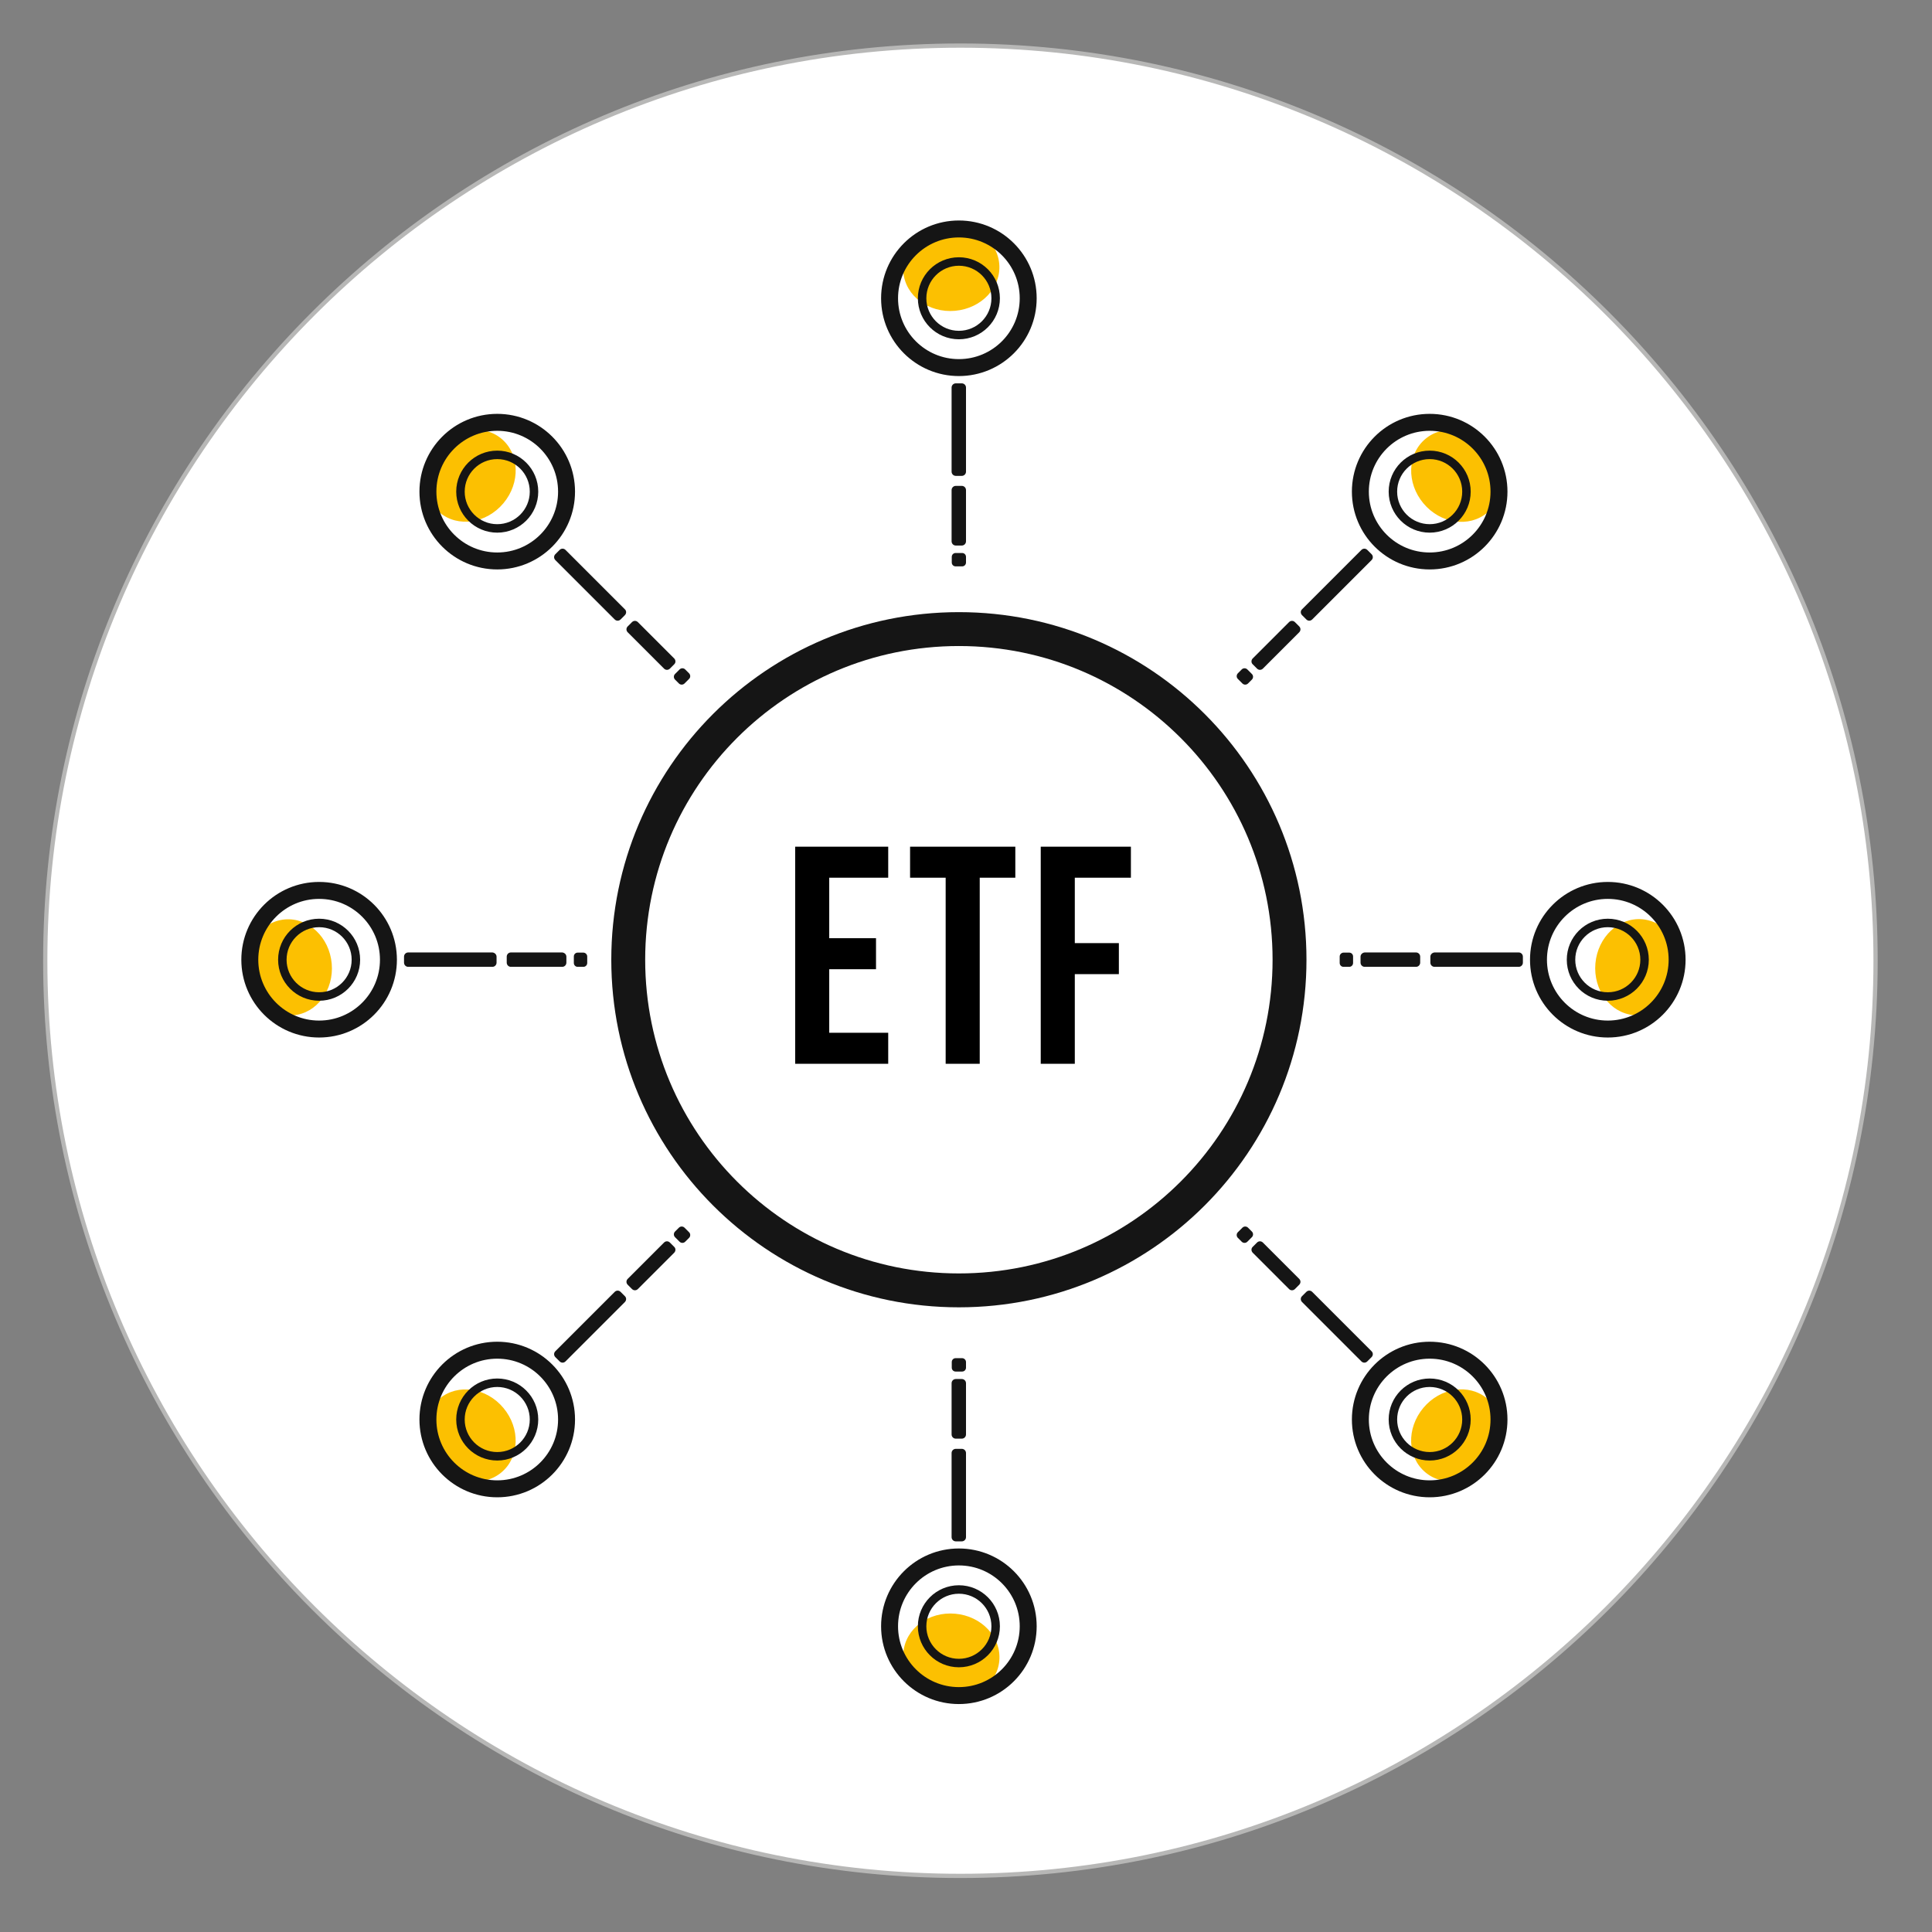 <svg width="114" height="114" viewBox="0 0 114 114" fill="none" xmlns="http://www.w3.org/2000/svg">
<rect x="0" y="0" width="114" height="114" fill="#808080" stroke="none"/>
<path d="M56.67 110.69C86.493 110.69 110.67 86.513 110.67 56.69C110.67 26.867 86.493 2.69 56.67 2.69C26.846 2.69 2.67 26.867 2.67 56.69C2.67 86.513 26.846 110.69 56.67 110.69Z" fill="white" stroke="#B7B7B6" stroke-width="0.25" stroke-miterlimit="10"/>
<path d="M56.75 28.08H56.4C56.26 28.08 56.15 27.97 56.15 27.83V22.87C56.15 22.73 56.26 22.62 56.4 22.62H56.75C56.89 22.62 57 22.73 57 22.87V27.83C57 27.97 56.89 28.08 56.75 28.08Z" fill="#151515"/>
<path d="M56.75 32.19H56.4C56.26 32.19 56.15 32.08 56.15 31.94V28.92C56.15 28.78 56.26 28.67 56.4 28.67H56.75C56.89 28.67 57 28.78 57 28.92V31.94C57 32.08 56.89 32.19 56.75 32.19Z" fill="#151515"/>
<path d="M56.77 33.42H56.39C56.26 33.42 56.16 33.32 56.16 33.19V32.86C56.16 32.73 56.26 32.63 56.39 32.63H56.77C56.9 32.63 57 32.73 57 32.86V33.19C57 33.32 56.9 33.42 56.77 33.42Z" fill="#151515"/>
<path d="M56.58 76.14C67.355 76.14 76.09 67.405 76.09 56.63C76.09 45.855 67.355 37.12 56.58 37.12C45.805 37.12 37.07 45.855 37.07 56.63C37.07 67.405 45.805 76.14 56.58 76.14Z" stroke="#151515" stroke-width="2" stroke-miterlimit="10" stroke-linecap="round" stroke-linejoin="round"/>
<path d="M48.93 55.36H51.69V57.19H48.93V60.94H52.41V62.77H46.92V49.96H52.41V51.79H48.93V55.36Z" fill="black"/>
<path d="M53.69 49.96H59.91V51.79H57.81V62.77H55.8V51.79H53.7V49.96H53.69Z" fill="black"/>
<path d="M63.42 55.65H66.02V57.48H63.42V62.77H61.41V49.96H66.73V51.79H63.42V55.65V55.65Z" fill="black"/>
<path d="M56.357 18.339C57.92 18.2 59.086 16.959 58.962 15.567C58.837 14.175 57.47 13.16 55.908 13.299C54.346 13.438 53.18 14.68 53.304 16.071C53.428 17.463 54.795 18.479 56.357 18.339Z" fill="#FCC001"/>
<path d="M56.58 21.69C58.839 21.69 60.67 19.859 60.67 17.6C60.67 15.341 58.839 13.51 56.58 13.51C54.321 13.51 52.49 15.341 52.49 17.6C52.49 19.859 54.321 21.69 56.58 21.69Z" stroke="#151515" stroke-miterlimit="10" stroke-linecap="round" stroke-linejoin="round"/>
<path d="M56.58 19.77C57.778 19.77 58.75 18.798 58.75 17.6C58.75 16.401 57.778 15.43 56.58 15.43C55.382 15.43 54.41 16.401 54.41 17.6C54.41 18.798 55.382 19.77 56.58 19.77Z" stroke="#151515" stroke-width="0.5" stroke-miterlimit="10" stroke-linecap="round" stroke-linejoin="round"/>
<path d="M56.75 85.49H56.4C56.26 85.49 56.15 85.6 56.15 85.74V90.7C56.15 90.84 56.26 90.95 56.4 90.95H56.75C56.89 90.95 57 90.84 57 90.7V85.74C57 85.6 56.89 85.49 56.75 85.49Z" fill="#151515"/>
<path d="M56.75 81.37H56.4C56.26 81.37 56.15 81.48 56.15 81.62V84.64C56.15 84.78 56.26 84.89 56.4 84.89H56.75C56.89 84.89 57 84.78 57 84.64V81.62C57 81.48 56.89 81.37 56.75 81.37Z" fill="#151515"/>
<path d="M56.77 80.14H56.39C56.26 80.14 56.16 80.24 56.16 80.37V80.7C56.16 80.83 56.26 80.93 56.39 80.93H56.77C56.9 80.93 57 80.83 57 80.7V80.37C57 80.25 56.9 80.14 56.77 80.14Z" fill="#151515"/>
<path d="M58.966 97.991C59.09 96.6 57.924 95.358 56.362 95.219C54.8 95.08 53.432 96.095 53.308 97.487C53.184 98.879 54.35 100.12 55.913 100.259C57.475 100.399 58.842 99.383 58.966 97.991Z" fill="#FCC001"/>
<path d="M56.58 100.05C58.839 100.05 60.67 98.219 60.67 95.96C60.67 93.701 58.839 91.87 56.58 91.87C54.321 91.87 52.49 93.701 52.49 95.96C52.49 98.219 54.321 100.05 56.58 100.05Z" stroke="#151515" stroke-miterlimit="10" stroke-linecap="round" stroke-linejoin="round"/>
<path d="M56.58 98.13C57.778 98.13 58.75 97.159 58.75 95.96C58.75 94.762 57.778 93.79 56.58 93.79C55.382 93.79 54.41 94.762 54.41 95.96C54.41 97.159 55.382 98.13 56.58 98.13Z" stroke="#151515" stroke-width="0.5" stroke-miterlimit="10" stroke-linecap="round" stroke-linejoin="round"/>
<path d="M36.87 36.3L36.62 36.55C36.52 36.65 36.37 36.65 36.27 36.55L32.77 33.05C32.67 32.95 32.67 32.8 32.77 32.7L33.02 32.45C33.12 32.35 33.27 32.35 33.37 32.45L36.87 35.95C36.97 36.04 36.97 36.2 36.87 36.3Z" fill="#151515"/>
<path d="M39.78 39.2L39.53 39.45C39.43 39.55 39.28 39.55 39.18 39.45L37.04 37.31C36.94 37.21 36.94 37.06 37.04 36.96L37.29 36.71C37.39 36.61 37.54 36.61 37.64 36.71L39.78 38.85C39.88 38.95 39.88 39.11 39.78 39.2Z" fill="#151515"/>
<path d="M40.66 40.06L40.39 40.33C40.3 40.42 40.15 40.42 40.06 40.33L39.83 40.1C39.74 40.01 39.74 39.86 39.83 39.77L40.1 39.5C40.19 39.41 40.34 39.41 40.43 39.5L40.66 39.73C40.75 39.83 40.75 39.97 40.66 40.06Z" fill="#151515"/>
<path d="M29.708 29.691C30.714 28.487 30.661 26.785 29.589 25.889C28.517 24.993 26.833 25.241 25.826 26.445C24.82 27.648 24.873 29.35 25.945 30.246C27.017 31.142 28.702 30.894 29.708 29.691Z" fill="#FCC001"/>
<path d="M29.34 33.1C31.599 33.1 33.43 31.269 33.43 29.01C33.43 26.751 31.599 24.92 29.34 24.92C27.081 24.92 25.25 26.751 25.25 29.01C25.25 31.269 27.081 33.1 29.34 33.1Z" stroke="#151515" stroke-miterlimit="10" stroke-linecap="round" stroke-linejoin="round"/>
<path d="M29.34 31.18C30.538 31.18 31.51 30.208 31.51 29.01C31.51 27.811 30.538 26.84 29.34 26.84C28.142 26.84 27.17 27.811 27.17 29.01C27.17 30.208 28.142 31.18 29.34 31.18Z" stroke="#151515" stroke-width="0.5" stroke-miterlimit="10" stroke-linecap="round" stroke-linejoin="round"/>
<path d="M36.87 76.48L36.62 76.23C36.52 76.13 36.37 76.13 36.27 76.23L32.77 79.73C32.67 79.83 32.67 79.98 32.77 80.08L33.02 80.33C33.12 80.43 33.27 80.43 33.37 80.33L36.87 76.83C36.97 76.73 36.97 76.57 36.87 76.48Z" fill="#151515"/>
<path d="M39.78 73.57L39.53 73.32C39.43 73.22 39.28 73.22 39.18 73.32L37.04 75.46C36.94 75.56 36.94 75.71 37.04 75.81L37.29 76.06C37.39 76.16 37.54 76.16 37.64 76.06L39.78 73.92C39.88 73.82 39.88 73.66 39.78 73.57Z" fill="#151515"/>
<path d="M40.66 72.71L40.39 72.44C40.3 72.35 40.15 72.35 40.06 72.44L39.83 72.67C39.74 72.76 39.74 72.91 39.83 73L40.1 73.27C40.19 73.36 40.34 73.36 40.43 73.27L40.66 73.04C40.75 72.95 40.75 72.8 40.66 72.71Z" fill="#151515"/>
<path d="M29.587 86.88C30.659 85.984 30.712 84.282 29.706 83.079C28.7 81.875 27.015 81.627 25.943 82.523C24.871 83.419 24.818 85.121 25.824 86.325C26.831 87.528 28.515 87.776 29.587 86.88Z" fill="#FCC001"/>
<path d="M29.34 87.85C31.599 87.85 33.43 86.019 33.43 83.76C33.43 81.501 31.599 79.67 29.34 79.67C27.081 79.67 25.25 81.501 25.25 83.76C25.25 86.019 27.081 87.85 29.34 87.85Z" stroke="#151515" stroke-miterlimit="10" stroke-linecap="round" stroke-linejoin="round"/>
<path d="M29.34 85.93C30.538 85.93 31.51 84.958 31.51 83.76C31.51 82.561 30.538 81.59 29.34 81.59C28.142 81.59 27.17 82.561 27.17 83.76C27.17 84.958 28.142 85.93 29.34 85.93Z" stroke="#151515" stroke-width="0.5" stroke-miterlimit="10" stroke-linecap="round" stroke-linejoin="round"/>
<path d="M29.3 56.45V56.8C29.3 56.94 29.19 57.05 29.05 57.05H24.09C23.95 57.05 23.84 56.94 23.84 56.8V56.45C23.84 56.31 23.95 56.2 24.09 56.2H29.05C29.19 56.21 29.3 56.32 29.3 56.45Z" fill="#151515"/>
<path d="M33.42 56.45V56.8C33.42 56.94 33.31 57.05 33.17 57.05H30.15C30.01 57.05 29.9 56.94 29.9 56.8V56.45C29.9 56.31 30.01 56.2 30.15 56.2H33.17C33.31 56.21 33.42 56.32 33.42 56.45Z" fill="#151515"/>
<path d="M34.65 56.44V56.82C34.65 56.95 34.55 57.05 34.42 57.05H34.09C33.96 57.05 33.86 56.95 33.86 56.82V56.44C33.86 56.31 33.96 56.21 34.09 56.21H34.42C34.54 56.21 34.65 56.31 34.65 56.44Z" fill="#151515"/>
<path d="M17.305 59.911C18.697 59.787 19.712 58.42 19.573 56.858C19.434 55.295 18.193 54.129 16.801 54.253C15.409 54.377 14.394 55.745 14.533 57.307C14.672 58.869 15.913 60.035 17.305 59.911Z" fill="#FCC001"/>
<path d="M18.83 60.72C21.089 60.72 22.92 58.889 22.92 56.63C22.92 54.371 21.089 52.54 18.83 52.54C16.571 52.54 14.74 54.371 14.74 56.63C14.74 58.889 16.571 60.72 18.83 60.72Z" stroke="#151515" stroke-miterlimit="10" stroke-linecap="round" stroke-linejoin="round"/>
<path d="M18.83 58.8C20.028 58.8 21 57.828 21 56.63C21 55.431 20.028 54.46 18.83 54.46C17.631 54.46 16.66 55.431 16.66 56.63C16.66 57.828 17.631 58.8 18.83 58.8Z" stroke="#151515" stroke-width="0.5" stroke-miterlimit="10" stroke-linecap="round" stroke-linejoin="round"/>
<path d="M76.83 36.3L77.08 36.55C77.18 36.65 77.33 36.65 77.43 36.55L80.93 33.05C81.03 32.95 81.03 32.8 80.93 32.7L80.68 32.45C80.58 32.35 80.43 32.35 80.33 32.45L76.83 35.95C76.73 36.04 76.73 36.2 76.83 36.3Z" fill="#151515"/>
<path d="M73.92 39.2L74.17 39.45C74.27 39.55 74.42 39.55 74.52 39.45L76.66 37.31C76.76 37.21 76.76 37.06 76.66 36.96L76.41 36.71C76.31 36.61 76.16 36.61 76.06 36.71L73.92 38.85C73.82 38.95 73.82 39.11 73.92 39.2Z" fill="#151515"/>
<path d="M73.04 40.06L73.31 40.33C73.4 40.42 73.55 40.42 73.64 40.33L73.87 40.1C73.96 40.01 73.96 39.86 73.87 39.77L73.6 39.5C73.51 39.41 73.36 39.41 73.27 39.5L73.04 39.73C72.95 39.83 72.95 39.97 73.04 40.06Z" fill="#151515"/>
<path d="M87.751 30.255C88.823 29.358 88.876 27.656 87.87 26.453C86.864 25.25 85.179 25.001 84.108 25.898C83.036 26.794 82.982 28.496 83.989 29.699C84.995 30.902 86.679 31.151 87.751 30.255Z" fill="#FCC001"/>
<path d="M84.36 33.1C86.619 33.1 88.45 31.269 88.45 29.01C88.45 26.751 86.619 24.92 84.36 24.92C82.101 24.92 80.27 26.751 80.27 29.01C80.27 31.269 82.101 33.1 84.36 33.1Z" stroke="#151515" stroke-miterlimit="10" stroke-linecap="round" stroke-linejoin="round"/>
<path d="M84.36 31.18C85.558 31.18 86.53 30.209 86.53 29.01C86.53 27.812 85.558 26.84 84.36 26.84C83.162 26.84 82.19 27.812 82.19 29.01C82.19 30.209 83.162 31.18 84.36 31.18Z" stroke="#151515" stroke-width="0.5" stroke-miterlimit="10" stroke-linecap="round" stroke-linejoin="round"/>
<path d="M76.83 76.48L77.08 76.23C77.18 76.13 77.33 76.13 77.43 76.23L80.93 79.73C81.03 79.83 81.03 79.98 80.93 80.08L80.68 80.33C80.58 80.43 80.43 80.43 80.33 80.33L76.83 76.83C76.73 76.73 76.73 76.57 76.83 76.48Z" fill="#151515"/>
<path d="M73.92 73.57L74.17 73.32C74.27 73.22 74.42 73.22 74.52 73.32L76.66 75.46C76.76 75.56 76.76 75.71 76.66 75.81L76.41 76.06C76.31 76.16 76.16 76.16 76.06 76.06L73.92 73.92C73.82 73.82 73.82 73.66 73.92 73.57Z" fill="#151515"/>
<path d="M73.04 72.71L73.31 72.44C73.4 72.35 73.55 72.35 73.64 72.44L73.87 72.67C73.96 72.76 73.96 72.91 73.87 73L73.6 73.27C73.51 73.36 73.36 73.36 73.27 73.27L73.04 73.04C72.95 72.95 72.95 72.8 73.04 72.71Z" fill="#151515"/>
<path d="M87.868 86.32C88.874 85.117 88.82 83.415 87.749 82.519C86.677 81.622 84.992 81.871 83.986 83.074C82.98 84.277 83.033 85.979 84.105 86.876C85.177 87.772 86.861 87.523 87.868 86.32Z" fill="#FCC001"/>
<path d="M84.36 87.85C86.619 87.85 88.45 86.019 88.45 83.76C88.45 81.501 86.619 79.67 84.36 79.67C82.101 79.67 80.27 81.501 80.27 83.76C80.27 86.019 82.101 87.85 84.36 87.85Z" stroke="#151515" stroke-miterlimit="10" stroke-linecap="round" stroke-linejoin="round"/>
<path d="M84.36 85.93C85.558 85.93 86.53 84.958 86.53 83.76C86.53 82.561 85.558 81.59 84.36 81.59C83.162 81.59 82.19 82.561 82.19 83.76C82.19 84.958 83.162 85.93 84.36 85.93Z" stroke="#151515" stroke-width="0.5" stroke-miterlimit="10" stroke-linecap="round" stroke-linejoin="round"/>
<path d="M84.4 56.45V56.8C84.4 56.94 84.51 57.05 84.65 57.05H89.61C89.75 57.05 89.86 56.94 89.86 56.8V56.45C89.86 56.31 89.75 56.2 89.61 56.2H84.65C84.51 56.21 84.4 56.32 84.4 56.45Z" fill="#151515"/>
<path d="M80.28 56.45V56.8C80.28 56.94 80.39 57.05 80.53 57.05H83.55C83.69 57.05 83.8 56.94 83.8 56.8V56.45C83.8 56.31 83.69 56.2 83.55 56.2H80.53C80.39 56.21 80.28 56.32 80.28 56.45Z" fill="#151515"/>
<path d="M79.05 56.44V56.82C79.05 56.95 79.15 57.05 79.28 57.05H79.61C79.74 57.05 79.84 56.95 79.84 56.82V56.44C79.84 56.31 79.74 56.21 79.61 56.21H79.28C79.16 56.21 79.05 56.31 79.05 56.44Z" fill="#151515"/>
<path d="M99.179 57.296C99.319 55.734 98.303 54.367 96.911 54.243C95.519 54.118 94.278 55.285 94.139 56.847C94 58.409 95.015 59.776 96.407 59.9C97.799 60.025 99.04 58.859 99.179 57.296Z" fill="#FCC001"/>
<path d="M94.87 60.72C97.129 60.72 98.96 58.889 98.96 56.63C98.96 54.371 97.129 52.54 94.87 52.54C92.611 52.54 90.78 54.371 90.78 56.63C90.78 58.889 92.611 60.72 94.87 60.72Z" stroke="#151515" stroke-miterlimit="10" stroke-linecap="round" stroke-linejoin="round"/>
<path d="M94.87 58.8C96.068 58.8 97.04 57.828 97.04 56.63C97.04 55.431 96.068 54.46 94.87 54.46C93.671 54.46 92.7 55.431 92.7 56.63C92.7 57.828 93.671 58.8 94.87 58.8Z" stroke="#151515" stroke-width="0.5" stroke-miterlimit="10" stroke-linecap="round" stroke-linejoin="round"/>
</svg>
